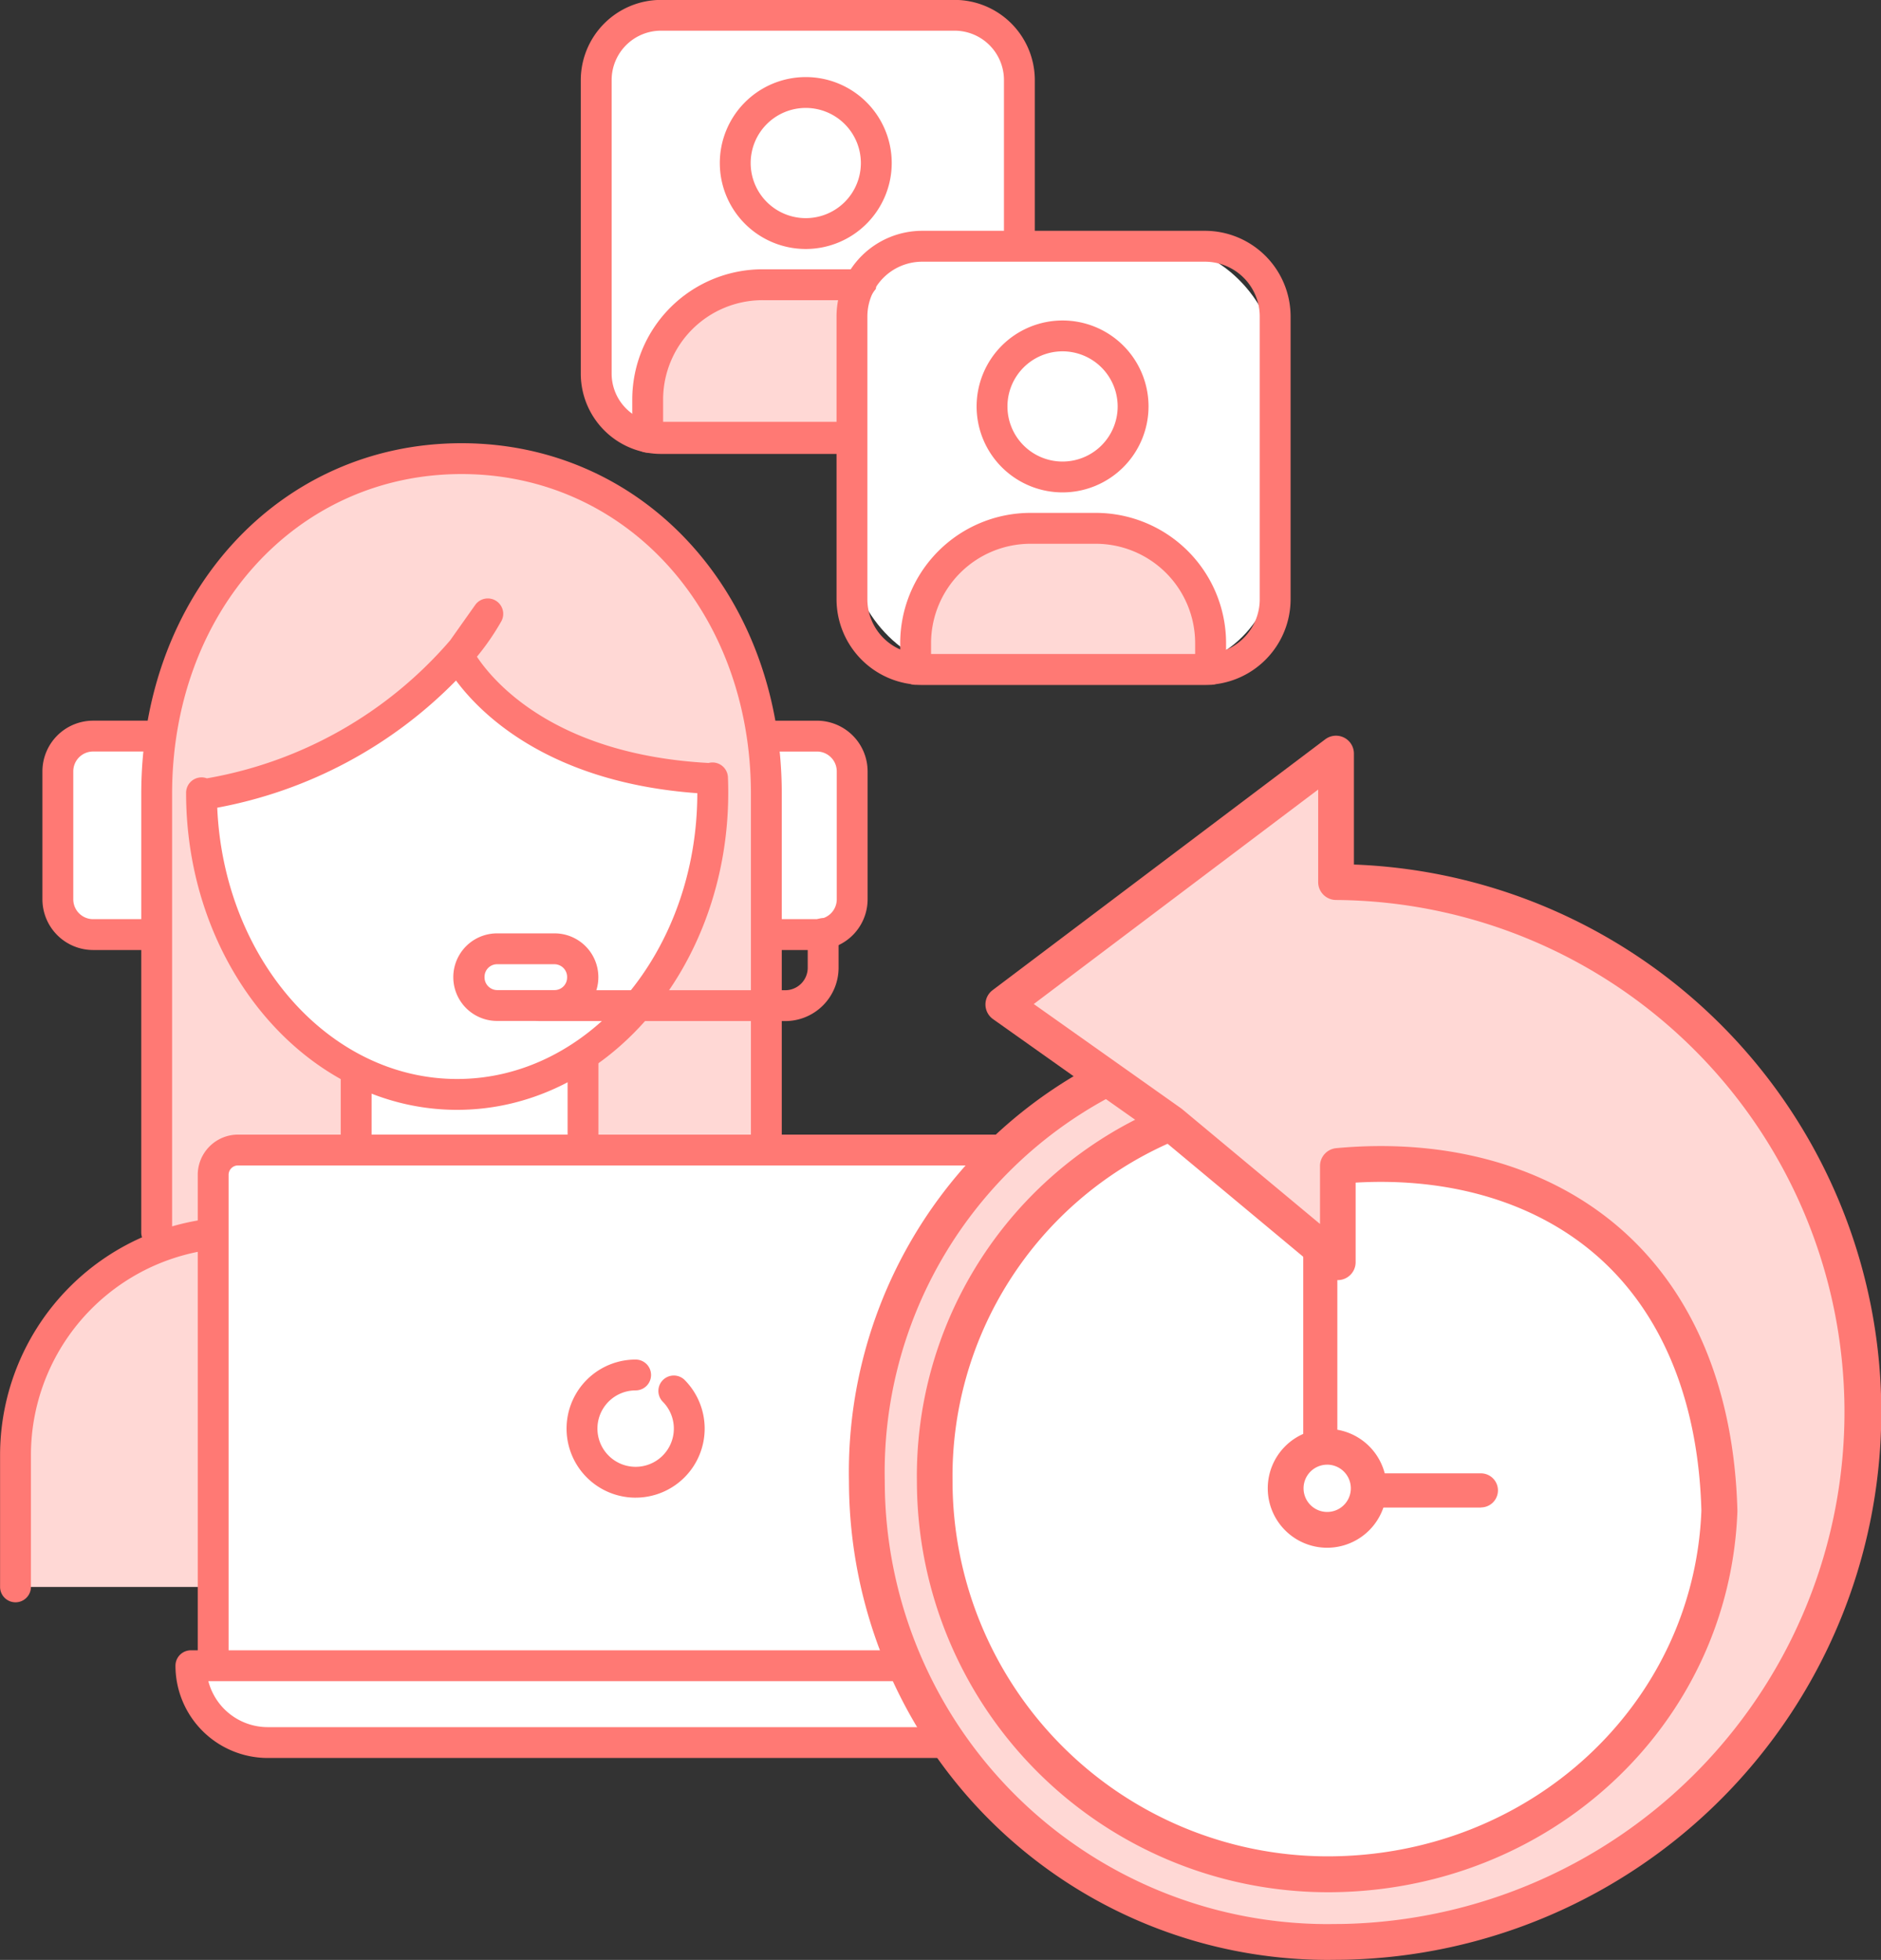 <?xml version="1.0" encoding="UTF-8"?>
<svg viewBox="0 0 101.08 105.32" xmlns="http://www.w3.org/2000/svg">
<rect x="0" y="0" width="101.08" height="105.32" fill="#333333" stroke="none"/>
<g transform="translate(-3556.1 -549.4)" data-name="Group 340">
<g transform="translate(3556.1 549.4)" data-name="Group 333">
<g transform="translate(2.286 38.731)" data-name="Group 319">
<path transform="translate(-3561.4 -626.28)" d="m3567.9 627.1h-3.747a1.9 1.9 0 0 0-1.894 1.895v6.878a1.894 1.894 0 0 0 1.894 1.895h3.408z" fill="#fff" data-name="Path 338"/>
<path transform="translate(-3560.6 -625.48)" d="M3566.724,637.8h-3.408a2.726,2.726,0,0,1-2.722-2.724V628.2a2.726,2.726,0,0,1,2.722-2.724h3.748a.829.829,0,0,1,0,1.657h-3.748a1.066,1.066,0,0,0-1.064,1.066v6.877a1.066,1.066,0,0,0,1.064,1.066h3.408a.829.829,0,0,1,0,1.658Z" fill="#ff7974" data-name="Path 339"/>
</g>
<g transform="translate(40.221 38.731)" data-name="Group 320">
<path transform="translate(-3635.9 -626.28)" d="m3636.7 627.1h2.839a1.9 1.9 0 0 1 1.894 1.895v6.878a1.9 1.9 0 0 1-1.894 1.895h-2.743z" fill="#fff" data-name="Path 340"/>
<path transform="translate(-3635.1 -625.48)" d="M3638.779,637.8h-2.743a.829.829,0,0,1,0-1.658h2.743a1.066,1.066,0,0,0,1.065-1.066V628.2a1.067,1.067,0,0,0-1.065-1.066h-2.839a.829.829,0,0,1,0-1.657h2.839a2.726,2.726,0,0,1,2.723,2.724v6.877A2.726,2.726,0,0,1,3638.779,637.8Z" fill="#ff7974" data-name="Path 341"/>
</g>
<g transform="translate(7.62 23.817)" data-name="Group 321">
<path transform="translate(-3571.9 -596.98)" d="m3605.5 637.1v-21.272c0-10.676-7.335-18.021-16.382-18.021s-16.38 7.344-16.38 18.021v23.562z" fill="#ffd8d5" data-name="Path 342"/>
<path transform="translate(-3571.1 -596.18)" d="M3571.9,639.419a.829.829,0,0,1-.829-.829V615.029c0-10.745,7.4-18.849,17.209-18.849s17.211,8.1,17.211,18.849V636.3a.829.829,0,0,1-1.658,0V615.029c0-9.8-6.686-17.191-15.553-17.191s-15.552,7.39-15.552,17.191V638.59A.829.829,0,0,1,3571.9,639.419Z" fill="#ff7974" data-name="Path 343"/>
</g>
<g transform="translate(18.286 55.898)" data-name="Group 323">
<g data-name="Group 322">
<path transform="translate(-3592.8 -660)" d="m3605.8 660.83v7.526h-12.191v-6.748z" fill="#fff" data-name="Path 344"/>
<path transform="translate(-3592 -659.2)" d="M3605.044,668.384h-12.19a.829.829,0,0,1-.83-.829v-6.748a.83.83,0,0,1,.776-.827l12.191-.777a.828.828,0,0,1,.882.827v7.526a.829.829,0,0,1-.829.829Zm-11.362-1.658h10.533v-5.814l-10.533.672Z" fill="#ff7974" data-name="Path 345"/>
</g>
</g>
<g transform="translate(0 65.398)" data-name="Group 324">
<path transform="translate(-3556.9 -678.66)" d="m3557.7 698.54v-7.087a11.961 11.961 0 0 1 11.961-11.961h2.282v19.048z" fill="#ffd8d5" data-name="Path 346"/>
<path transform="translate(-3556.1 -677.86)" d="M3571.176,698.567a.829.829,0,0,1-.829-.829v-18.22h-1.453a11.145,11.145,0,0,0-11.132,11.132v7.087a.829.829,0,0,1-1.658,0v-7.087a12.805,12.805,0,0,1,12.791-12.79h2.282a.829.829,0,0,1,.829.829v19.049A.829.829,0,0,1,3571.176,698.567Z" fill="#ff7974" data-name="Path 347"/>
</g>
<g transform="translate(9.984 32.163)" data-name="Group 325">
<path transform="translate(-3576.5 -613.38)" d="M3604.808,623.058c-10.643-.478-13.666-6.615-13.666-6.615l1.585-2.239s-4.1,7.7-15.35,9.729l-.034-.114c0,8.952,6.15,16.208,13.737,16.208s13.736-7.256,13.736-16.208c0-.27,0-.537-.017-.8Z" fill="#fff" data-name="Path 348"/>
<path transform="translate(-3575.7 -612.58)" d="M3590.281,640.057c-8.031,0-14.565-7.643-14.565-17.036a.829.829,0,0,1,.706-.82.806.806,0,0,1,.41.042,22.268,22.268,0,0,0,13.068-7.407l1.353-1.911a.829.829,0,0,1,1.408.869,13.371,13.371,0,0,1-1.316,1.913c.883,1.329,4.175,5.262,12.446,5.71a.842.842,0,0,1,.1-.019.83.83,0,0,1,.943.819c.012.265.016.532.016.8C3604.845,632.414,3598.312,640.057,3590.281,640.057Zm-12.891-16.235c.352,8.109,6,14.577,12.891,14.577,7.111,0,12.9-6.888,12.907-15.358-7.966-.576-11.634-4.257-12.967-6.054A24.1,24.1,0,0,1,3577.39,623.821Z" fill="#ff7974" data-name="Path 349"/>
</g>
<path transform="translate(-3583.3 -596.97)" d="m3625.5 651.84h-13.2a0.829 0.829 0 1 1 0-1.658h13.2a1.208 1.208 0 0 0 1.205-1.206v-1.84a0.829 0.829 0 0 1 1.658 0v1.84a2.867 2.867 0 0 1-2.863 2.864z" fill="#ff7974" data-name="Path 350"/>
<g transform="translate(24.382 50.16)" data-name="Group 326">
<path transform="translate(.829 .829)" d="M1.523,0H4.571A1.524,1.524,0,0,1,6.1,1.524v0A1.524,1.524,0,0,1,4.571,3.048H1.523A1.523,1.523,0,0,1,0,1.525v0A1.523,1.523,0,0,1,1.523,0Z" fill="#fff" data-name="Rectangle 182"/>
<path transform="translate(-3604 -647.93)" d="M3609.419,652.633h-3.089a2.353,2.353,0,0,1,0-4.706h3.089a2.353,2.353,0,0,1,0,4.706Zm-3.089-3.048a.675.675,0,0,0-.674.674.685.685,0,0,0,.674.716h3.089a.675.675,0,0,0,.674-.674.685.685,0,0,0-.674-.716Z" fill="#ff7974" data-name="Path 351"/>
</g>
<g transform="translate(31.172)" data-name="Group 327">
<path transform="translate(-3618.1 -550.2)" d="m3632.7 573.76h-10.3a3.48 3.48 0 0 1-3.48-3.479v-15.785a3.48 3.48 0 0 1 3.48-3.481h15.779a3.481 3.481 0 0 1 3.481 3.48v8.923z" fill="#fff" data-name="Path 352"/>
<path transform="translate(-3617.3 -549.4)" d="M3631.947,573.793h-10.3a4.314,4.314,0,0,1-4.309-4.309V553.705a4.315,4.315,0,0,1,4.309-4.31h15.779a4.314,4.314,0,0,1,4.31,4.309v8.923a.829.829,0,0,1-1.658,0V553.7a2.655,2.655,0,0,0-2.652-2.651h-15.779a2.654,2.654,0,0,0-2.651,2.652v15.779a2.654,2.654,0,0,0,2.651,2.651h10.3a.829.829,0,0,1,0,1.658Z" fill="#ff7974" data-name="Path 353"/>
</g>
<path transform="translate(-3593.5 -553.38)" d="m3636.8 566.76a4.619 4.619 0 1 1 4.619-4.619 4.624 4.624 0 0 1-4.619 4.619zm0-7.58a2.961 2.961 0 1 0 2.961 2.961 2.964 2.964 0 0 0-2.961-2.961z" fill="#ff7974" data-name="Path 354"/>
<g transform="translate(33.927 14.471)" data-name="Group 328">
<path transform="translate(-3623.5 -578.62)" d="m3635.8 579.45h-5.267a6.169 6.169 0 0 0-6.168 6.169v2.024h11.512z" fill="#ffd8d5" data-name="Path 355"/>
<path transform="translate(-3622.7 -577.82)" d="M3635.089,587.672h-11.511a.829.829,0,0,1-.829-.829V584.82a7.006,7.006,0,0,1,7-7h5.268a.829.829,0,0,1,.829.821l.075,8.193a.829.829,0,0,1-.829.836Zm-10.682-1.657h9.846l-.06-6.535h-4.446a5.346,5.346,0,0,0-5.34,5.34Z" fill="#ff7974" data-name="Path 356"/>
</g>
<g transform="translate(44.953 12.403)" data-name="Group 329">
<rect transform="translate(.829 .829)" width="22.74" height="22.74" rx="6" fill="#fff" data-name="Rectangle 183"/>
<path transform="translate(-3644.4 -573.76)" d="m3664.2 598.16h-15.2a4.606 4.606 0 0 1-4.6-4.6v-15.2a4.606 4.606 0 0 1 4.6-4.6h15.2a4.606 4.606 0 0 1 4.6 4.6v15.2a4.606 4.606 0 0 1-4.6 4.6zm-15.2-22.74a2.946 2.946 0 0 0-2.942 2.943v15.2a2.946 2.946 0 0 0 2.942 2.942h15.2a2.946 2.946 0 0 0 2.942-2.942v-15.2a2.946 2.946 0 0 0-2.942-2.943z" fill="#ff7974" data-name="Path 357"/>
</g>
<path transform="translate(-3606.8 -566.01)" d="m3663.9 592.47a4.619 4.619 0 1 1 4.619-4.619 4.625 4.625 0 0 1-4.619 4.619zm0-7.58a2.961 2.961 0 1 0 2.96 2.961 2.964 2.964 0 0 0-2.96-2.961z" fill="#ff7974" data-name="Path 358"/>
<g transform="translate(48.399 27.563)" data-name="Group 330">
<path transform="translate(-3652 -604.34)" d="m3668.7 612.75v-1.411a6.168 6.168 0 0 0-6.168-6.169h-3.512a6.169 6.169 0 0 0-6.169 6.169v1.411z" fill="#ffd8d5" data-name="Path 359"/>
<path transform="translate(-3651.2 -603.54)" d="M3667.854,612.778h-15.849a.829.829,0,0,1-.829-.829v-1.411a7.006,7.006,0,0,1,7-7h3.511a7.006,7.006,0,0,1,7,7v1.411A.829.829,0,0,1,3667.854,612.778Zm-15.02-1.658h14.191v-.582a5.346,5.346,0,0,0-5.34-5.34h-3.511a5.346,5.346,0,0,0-5.34,5.34Z" fill="#ff7974" data-name="Path 360"/>
</g>
<g transform="translate(10.634 60.969)" data-name="Group 331">
<path transform="translate(-3577.8 -669.96)" d="m3578.6 698.52v-26.393a1.334 1.334 0 0 1 1.335-1.334h42.737a1.335 1.335 0 0 1 1.335 1.335v26.369z" fill="#fff" data-name="Path 361"/>
<path transform="translate(-3577 -669.16)" d="M3577.821,698.548a.829.829,0,0,1-.829-.829V671.326a2.166,2.166,0,0,1,2.164-2.164h42.737a2.166,2.166,0,0,1,2.164,2.164v26.368a.829.829,0,1,1-1.658,0V671.325a.506.506,0,0,0-.506-.506h-42.737a.506.506,0,0,0-.506.506v26.393A.829.829,0,0,1,3577.821,698.548Z" fill="#ff7974" data-name="Path 362"/>
</g>
<g transform="translate(9.454 88.686)" data-name="Group 332">
<path transform="translate(-3575.5 -724.41)" d="m3624.1 725.24h-47.769a4.128 4.128 0 0 0 4.128 4.128h39.51a4.128 4.128 0 0 0 4.131-4.128z" fill="#fff" data-name="Path 363"/>
<path transform="translate(-3574.7 -723.61)" d="M3619.142,729.393h-39.51a4.962,4.962,0,0,1-4.957-4.957.829.829,0,0,1,.829-.829h47.766a.829.829,0,0,1,.829.829A4.962,4.962,0,0,1,3619.142,729.393Zm-42.7-4.128a3.3,3.3,0,0,0,3.193,2.471h39.51a3.3,3.3,0,0,0,3.194-2.471Z" fill="#ff7974" data-name="Path 364"/>
</g>
<path transform="translate(-3585.5 -619.86)" d="M3619.657,700.341a3.711,3.711,0,1,1,0-7.422.829.829,0,0,1,0,1.658,2.053,2.053,0,1,0,1.451.6.829.829,0,0,1,1.172-1.172,3.711,3.711,0,0,1-2.624,6.335Z" fill="#ff7974" data-name="Path 365"/>
</g>
<g transform="translate(3601.7 588.93)" data-name="Group 339">
<g transform="translate(0)" data-name="Group 338">
<ellipse transform="translate(2.852 18.843)" cx="23.349" cy="21.604" rx="23.349" ry="21.604" fill="#fff" data-name="Ellipse 42"/>
<g data-name="Group 337">
<g transform="translate(-3754.4 -663.97)" data-name="Group 343">
<path d="M3788.379,705.451h-9.546V690.6a.916.916,0,1,1,1.832,0v13.014h7.715a.916.916,0,1,1,0,1.832Z" fill="#ff7974" data-name="Path 372"/>
</g>
<g data-name="Group 334">
<path transform="translate(-3650.5 -645.67)" d="m3667.8 666.48a20.622 20.622 0 0 0-12.679 19.265 21.11 21.11 0 0 0 21.11 21.11c11.13 0 20.642-8.356 21.057-19.53-0.371-13.731-9.785-19.522-20.5-18.529v5.17l-8.983-7.483-3.4-2.409-5.584-3.959 17.875-13.48v6.9a28.478 28.478 0 0 1 0.407 56.95l-0.866 7e-3a24.748 24.748 0 0 1-24.751-24.747c0-9.613 4.912-17.577 12.919-21.674z" fill="#ffd8d5" data-name="Path 366"/>
<path transform="translate(-3649.6 -644.74)" d="M3675.343,710.53a25.743,25.743,0,0,1-25.722-25.71,24.767,24.767,0,0,1,12.073-21.776l-4.333-3.071a.962.962,0,0,1-.023-1.553l17.876-13.481a.962.962,0,0,1,1.542.768v5.961a29.44,29.44,0,0,1-.536,58.854Zm-11.914-46.257a22.851,22.851,0,0,0-11.884,20.547,23.815,23.815,0,0,0,23.789,23.786l.858-.008a27.516,27.516,0,0,0-.4-55.025.962.962,0,0,1-.957-.962v-4.973l-15.283,11.526,4.5,3.186.033.023,3.371,2.387a1,1,0,0,1,.088.068l7.39,6.155v-3.116a.962.962,0,0,1,.874-.958c6.071-.563,11.528,1.005,15.371,4.415,3.867,3.431,6.005,8.625,6.183,15.02,0,.018,0,.037,0,.055s0,.04,0,.06c-.438,11.46-10.1,20.435-22.018,20.435a22.1,22.1,0,0,1-22.072-22.072A21.48,21.48,0,0,1,3665,665.382Zm3.315,2.4a19.589,19.589,0,0,0-11.557,18.145,20.17,20.17,0,0,0,20.147,20.147c10.872,0,19.694-8.158,20.094-18.578-.16-5.834-2.075-10.554-5.538-13.626-3.258-2.89-7.862-4.3-13.042-4v4.277a.962.962,0,0,1-1.578.739Z" fill="#ff7974" data-name="Path 367"/>
</g>
<g transform="translate(22.519 37.252)" data-name="Group 336">
<path transform="translate(-3694.8 -718.85)" d="m3700.2 722.04a2.233 2.233 0 1 1-2.233-2.232 2.233 2.233 0 0 1 2.233 2.232z" fill="#fff" data-name="Path 370"/>
<path transform="translate(-3693.9 -717.92)" d="m3697.1 724.31a3.194 3.194 0 1 1 3.195-3.194 3.2 3.2 0 0 1-3.195 3.194zm0-4.464a1.27 1.27 0 1 0 1.271 1.27 1.272 1.272 0 0 0-1.271-1.271z" fill="#ff7974" data-name="Path 371"/>
</g>
</g>
</g>
</g>
</g>
</svg>
